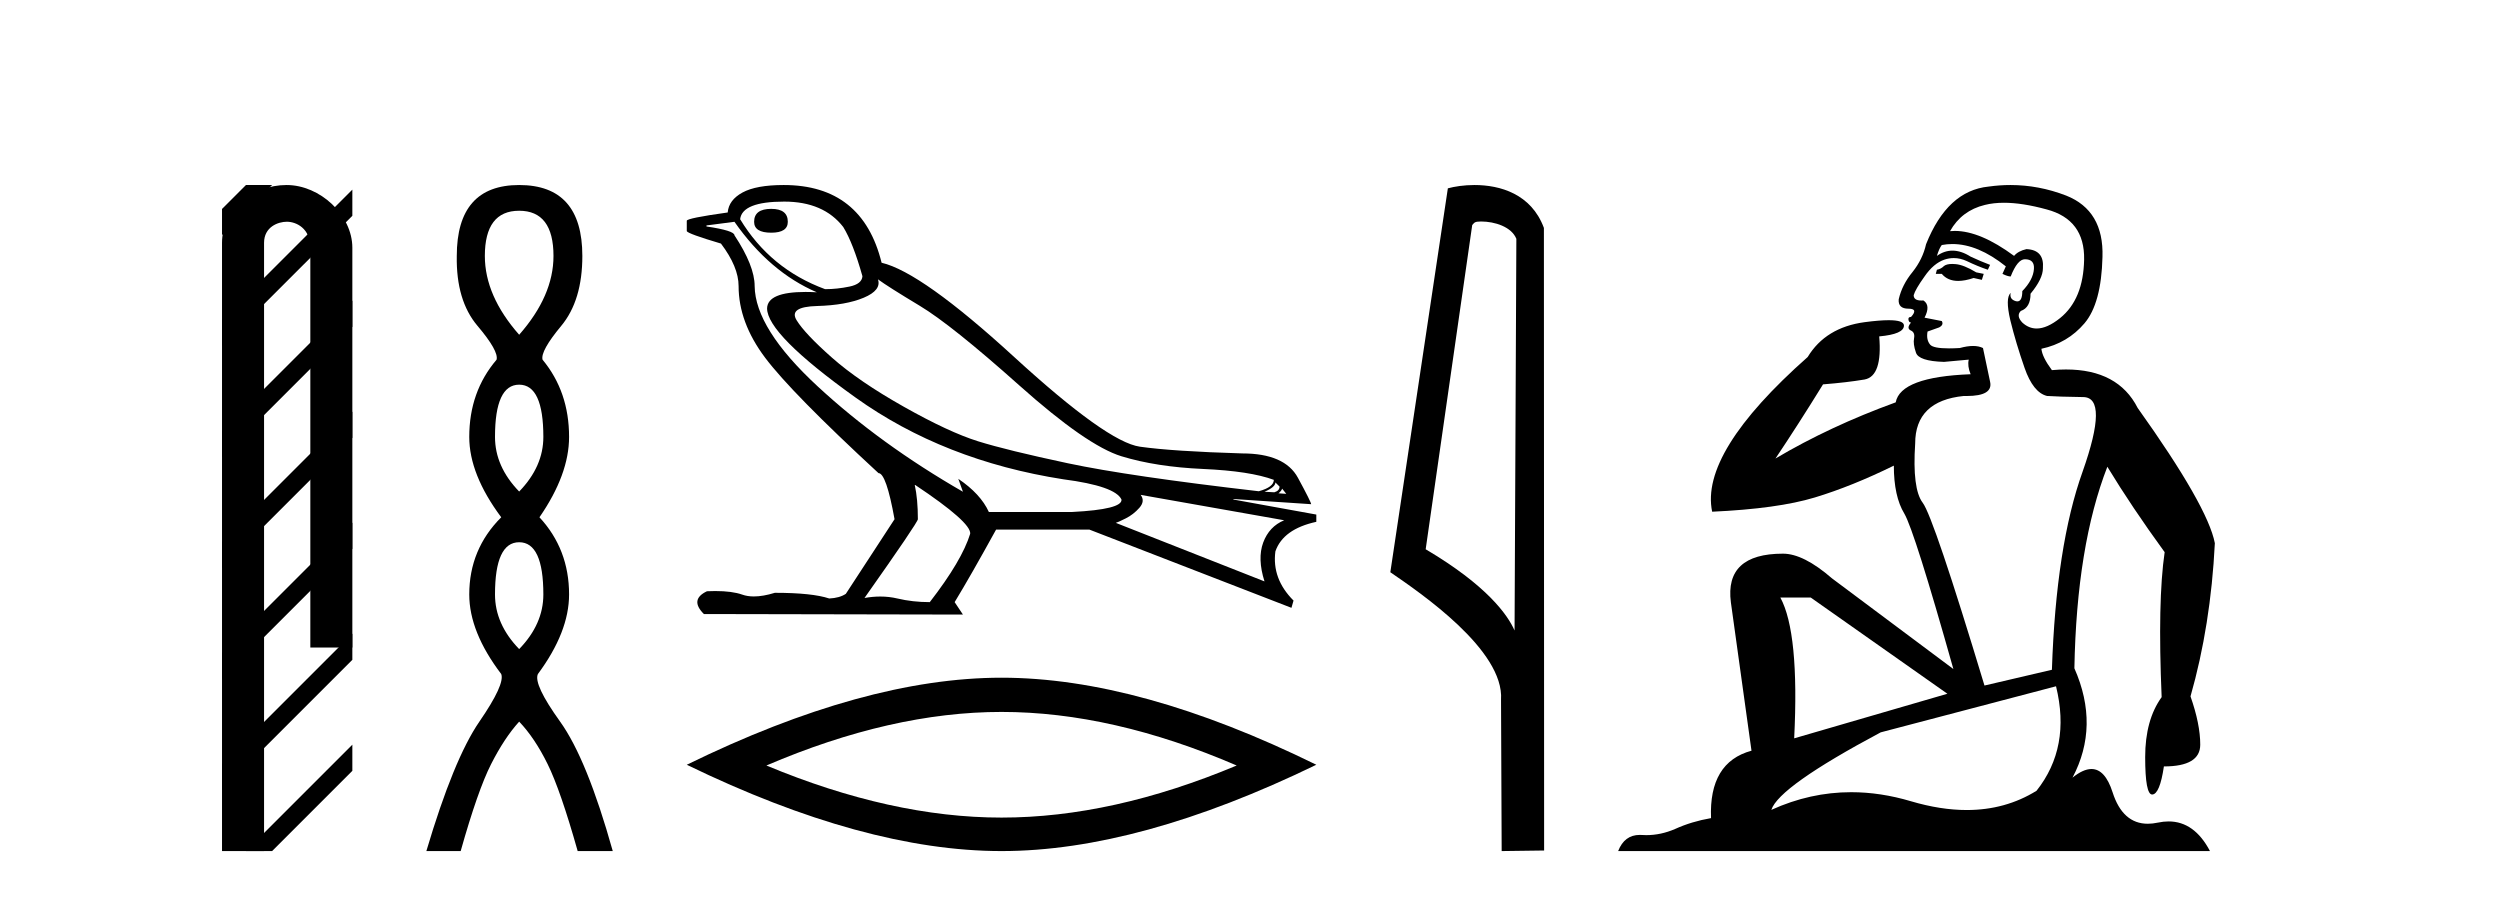<?xml version='1.0' encoding='UTF-8' standalone='yes'?><svg xmlns='http://www.w3.org/2000/svg' xmlns:xlink='http://www.w3.org/1999/xlink' width='114.0' height='41.0' ><path d='M 13.069 8.437 C 11.5 8.437 10.124 9.591 10.124 11.072 L 10.124 38.809 L 12.041 38.809 L 12.041 11.072 C 12.041 10.346 12.68 10.111 13.081 10.111 C 13.502 10.111 14.151 10.406 14.151 11.296 L 14.151 29.526 L 16.067 29.526 L 16.067 11.296 C 16.067 9.813 14.598 8.437 13.069 8.437 Z' style='fill:#000000;stroke:none' /><path d='M 11.215 8.437 L 10.124 9.528 L 10.124 10.721 L 12.11 8.735 L 12.408 8.437 ZM 16.067 8.647 L 10.124 14.59 L 10.124 14.59 L 10.124 15.783 L 16.067 9.84 L 16.067 8.647 ZM 16.067 13.709 L 10.124 19.652 L 10.124 19.652 L 10.124 20.845 L 10.124 20.845 L 16.067 14.902 L 16.067 14.902 L 16.067 13.709 ZM 16.067 18.771 L 10.124 24.714 L 10.124 24.714 L 10.124 25.907 L 10.124 25.907 L 16.067 19.964 L 16.067 19.964 L 16.067 18.771 ZM 16.067 23.833 L 10.124 29.776 L 10.124 29.776 L 10.124 30.969 L 10.124 30.969 L 16.067 25.026 L 16.067 25.026 L 16.067 23.833 ZM 16.067 28.895 L 10.124 34.838 L 10.124 34.838 L 10.124 36.031 L 10.124 36.031 L 16.067 30.088 L 16.067 28.895 ZM 16.067 33.957 L 11.513 38.511 L 11.513 38.511 L 11.215 38.809 L 12.408 38.809 L 16.067 35.15 L 16.067 35.15 L 16.067 33.957 Z' style='fill:#000000;stroke:none' /><path d='M 23.674 9.61 Q 25.239 9.61 25.239 11.673 Q 25.239 13.487 23.674 15.265 Q 22.109 13.487 22.109 11.673 Q 22.109 9.61 23.674 9.61 ZM 23.674 17.541 Q 24.777 17.541 24.777 19.924 Q 24.777 21.276 23.674 22.414 Q 22.572 21.276 22.572 19.924 Q 22.572 17.541 23.674 17.541 ZM 23.674 24.726 Q 24.777 24.726 24.777 27.108 Q 24.777 28.46 23.674 29.598 Q 22.572 28.46 22.572 27.108 Q 22.572 24.726 23.674 24.726 ZM 23.674 8.437 Q 20.829 8.437 20.829 11.673 Q 20.794 13.7 21.772 14.856 Q 22.75 16.012 22.643 16.403 Q 21.398 17.862 21.398 19.924 Q 21.398 21.631 22.856 23.588 Q 21.398 25.046 21.398 27.108 Q 21.398 28.816 22.856 30.736 Q 23.034 31.198 21.86 32.906 Q 20.687 34.613 19.442 38.809 L 21.007 38.809 Q 21.789 36.035 22.394 34.844 Q 22.999 33.652 23.674 32.906 Q 24.386 33.652 24.972 34.844 Q 25.559 36.035 26.342 38.809 L 27.942 38.809 Q 26.768 34.613 25.541 32.906 Q 24.314 31.198 24.528 30.736 Q 25.95 28.816 25.95 27.108 Q 25.95 25.046 24.599 23.588 Q 25.95 21.631 25.95 19.924 Q 25.95 17.862 24.741 16.403 Q 24.635 16.012 25.595 14.856 Q 26.555 13.7 26.555 11.673 Q 26.555 8.437 23.674 8.437 Z' style='fill:#000000;stroke:none' /><path d='M 35.168 9.524 Q 34.388 9.524 34.388 10.114 Q 34.388 10.611 35.168 10.611 Q 35.924 10.611 35.924 10.114 Q 35.924 9.524 35.168 9.524 ZM 35.759 9.193 Q 37.554 9.193 38.452 10.351 Q 38.901 11.083 39.327 12.595 Q 39.303 12.95 38.736 13.068 Q 38.169 13.186 37.625 13.186 Q 35.121 12.264 33.75 9.996 Q 33.845 9.193 35.759 9.193 ZM 40.035 12.737 Q 40.484 13.068 41.937 13.942 Q 43.39 14.816 46.474 17.569 Q 49.557 20.321 51.14 20.806 Q 52.723 21.29 54.862 21.385 Q 57 21.479 58.087 21.881 Q 58.087 22.212 57.401 22.401 Q 51.471 21.715 48.695 21.125 Q 45.919 20.534 44.595 20.121 Q 43.272 19.707 41.217 18.549 Q 39.161 17.392 37.933 16.305 Q 36.704 15.218 36.326 14.604 Q 35.948 13.989 37.259 13.954 Q 38.57 13.918 39.386 13.576 Q 40.201 13.233 40.035 12.737 ZM 58.158 21.999 L 58.347 22.188 Q 58.347 22.377 58.11 22.448 L 57.661 22.424 Q 58.158 22.212 58.158 21.999 ZM 58.465 22.282 L 58.654 22.519 L 58.299 22.495 Q 58.441 22.377 58.465 22.282 ZM 33.491 10.114 Q 35.097 12.406 37.247 13.328 Q 36.974 13.313 36.733 13.313 Q 35 13.313 34.979 14.06 Q 34.979 15.242 39.008 18.124 Q 43.036 21.007 48.494 21.857 Q 50.857 22.164 51.14 22.779 Q 51.187 23.228 48.896 23.346 L 45.092 23.346 Q 44.714 22.519 43.698 21.834 L 43.698 21.834 L 43.91 22.424 Q 40.13 20.251 37.283 17.616 Q 34.436 14.982 34.412 13.044 Q 34.412 12.123 33.491 10.729 Q 33.491 10.516 32.215 10.327 L 32.215 10.28 L 33.491 10.114 ZM 52.014 22.566 L 58.559 23.724 Q 57.874 24.007 57.602 24.74 Q 57.331 25.472 57.661 26.512 L 50.88 23.842 Q 50.975 23.818 51.329 23.641 Q 51.684 23.464 51.955 23.157 Q 52.227 22.85 52.014 22.566 ZM 41.737 22.117 Q 44.288 23.818 44.241 24.338 Q 43.863 25.567 42.398 27.457 Q 41.618 27.457 40.921 27.291 Q 40.546 27.202 40.14 27.202 Q 39.792 27.202 39.421 27.268 Q 41.855 23.818 41.855 23.676 Q 41.855 22.755 41.713 22.117 ZM 35.735 8.437 Q 34.483 8.437 33.857 8.779 Q 33.231 9.122 33.183 9.689 Q 31.317 9.949 31.317 10.067 L 31.317 10.54 Q 31.364 10.658 32.876 11.107 Q 33.68 12.17 33.68 13.044 Q 33.68 14.698 34.885 16.305 Q 36.09 17.911 40.059 21.574 Q 40.413 21.574 40.791 23.676 L 38.57 27.079 Q 38.287 27.268 37.814 27.291 Q 37.035 27.032 35.333 27.032 Q 34.794 27.198 34.376 27.198 Q 34.08 27.198 33.845 27.114 Q 33.386 26.952 32.617 26.952 Q 32.436 26.952 32.238 26.961 Q 31.435 27.339 32.097 28 L 43.91 28.024 L 43.532 27.457 Q 44.265 26.252 45.422 24.149 L 49.675 24.149 L 58.89 27.717 L 58.985 27.386 Q 57.992 26.394 58.158 25.141 Q 58.512 24.125 60.024 23.795 L 60.024 23.464 L 56.244 22.779 L 56.244 22.755 L 59.788 22.991 Q 59.788 22.897 59.185 21.786 Q 58.583 20.676 56.645 20.676 Q 53.479 20.581 51.979 20.369 Q 50.479 20.156 46.249 16.281 Q 42.02 12.406 40.201 11.981 Q 39.327 8.437 35.735 8.437 Z' style='fill:#000000;stroke:none' /><path d='M 45.67 32.464 Q 50.726 32.464 56.393 34.907 Q 50.726 37.282 45.67 37.282 Q 40.648 37.282 34.948 34.907 Q 40.648 32.464 45.67 32.464 ZM 45.67 30.903 Q 39.427 30.903 31.317 34.873 Q 39.427 38.809 45.67 38.809 Q 51.914 38.809 60.024 34.873 Q 51.948 30.903 45.67 30.903 Z' style='fill:#000000;stroke:none' /><path d='M 67.534 10.1 C 68.159 10.1 68.923 10.34 69.146 10.89 L 69.064 28.751 L 69.064 28.751 C 68.747 28.034 67.806 26.699 65.011 25.046 L 67.133 10.263 C 67.233 10.157 67.23 10.1 67.534 10.1 ZM 69.064 28.751 L 69.064 28.751 C 69.064 28.751 69.064 28.751 69.064 28.751 L 69.064 28.751 L 69.064 28.751 ZM 67.237 8.437 C 66.759 8.437 66.327 8.505 66.022 8.588 L 63.399 26.094 C 64.786 27.044 68.599 29.648 68.447 31.91 L 68.476 38.809 L 70.412 38.783 L 70.402 10.393 C 69.826 8.837 68.395 8.437 67.237 8.437 Z' style='fill:#000000;stroke:none' /><path d='M 89.021 12.036 Q 88.767 12.036 88.647 12.129 Q 88.511 12.266 88.323 12.3 L 88.272 12.488 L 88.545 12.488 Q 88.815 12.81 89.293 12.81 Q 89.602 12.81 89.997 12.676 L 90.373 12.761 L 90.458 12.488 L 90.116 12.419 Q 89.553 12.078 89.177 12.044 Q 89.093 12.036 89.021 12.036 ZM 91.38 9.246 Q 92.219 9.246 93.328 9.55 Q 95.07 10.011 95.036 11.839 Q 95.001 13.649 93.942 14.503 Q 93.349 14.98 92.872 14.98 Q 92.511 14.98 92.217 14.708 Q 91.927 14.401 92.149 14.179 Q 92.593 14.025 92.593 13.393 Q 93.157 12.71 93.157 12.232 Q 93.225 11.395 92.405 11.36 Q 92.029 11.446 91.842 11.668 Q 90.298 10.53 89.139 10.53 Q 89.028 10.53 88.921 10.541 L 88.921 10.541 Q 89.45 9.601 90.509 9.345 Q 90.901 9.246 91.38 9.246 ZM 89.027 11.128 Q 90.194 11.128 91.466 12.146 L 91.312 12.488 Q 91.551 12.607 91.688 12.607 Q 91.995 11.822 92.337 11.822 Q 92.781 11.822 92.747 12.266 Q 92.713 12.761 92.217 13.274 Q 92.217 13.743 91.99 13.743 Q 91.96 13.743 91.927 13.735 Q 91.619 13.649 91.688 13.359 L 91.688 13.359 Q 91.432 13.581 91.671 14.606 Q 91.927 15.648 92.32 16.775 Q 92.713 17.902 93.345 18.056 Q 93.84 18.09 95.001 18.107 Q 96.163 18.124 94.967 21.506 Q 93.755 24.888 93.567 30.542 L 90.492 31.26 Q 88.169 23.573 87.674 22.924 Q 87.196 22.292 87.332 20.225 Q 87.332 18.278 89.553 18.056 Q 89.617 18.058 89.678 18.058 Q 90.895 18.058 90.748 17.407 Q 90.612 16.741 90.424 15.87 Q 90.236 15.776 89.971 15.776 Q 89.706 15.776 89.365 15.87 Q 89.092 15.886 88.872 15.886 Q 88.159 15.886 88.015 15.716 Q 87.828 15.494 87.896 15.118 L 88.425 14.93 Q 88.647 14.811 88.545 14.64 L 87.759 14.486 Q 88.05 13.923 87.708 13.701 Q 87.659 13.704 87.615 13.704 Q 87.264 13.704 87.264 13.461 Q 87.332 13.205 87.759 12.607 Q 88.169 12.01 88.665 11.839 Q 88.878 11.768 89.092 11.768 Q 89.39 11.768 89.689 11.907 Q 90.185 12.146 90.646 12.3 L 90.748 12.078 Q 90.338 11.924 89.86 11.702 Q 89.428 11.429 89.032 11.429 Q 88.661 11.429 88.323 11.668 Q 88.425 11.326 88.545 11.173 Q 88.783 11.128 89.027 11.128 ZM 82.567 27.246 L 88.801 31.635 L 81.815 33.668 Q 82.054 28.851 81.183 27.246 ZM 93.755 31.294 Q 94.438 34.078 92.866 36.059 Q 91.448 36.937 89.683 36.937 Q 88.493 36.937 87.144 36.538 Q 85.754 36.124 84.415 36.124 Q 82.545 36.124 80.773 36.93 Q 81.115 35.871 85.761 33.395 L 93.755 31.294 ZM 91.679 8.437 Q 91.183 8.437 90.68 8.508 Q 88.801 8.696 87.828 11.138 Q 87.674 11.822 87.213 12.402 Q 86.734 12.983 86.581 13.649 Q 86.546 14.076 87.025 14.076 Q 87.486 14.076 87.144 14.452 Q 87.008 14.452 87.025 14.572 Q 87.042 14.708 87.144 14.708 Q 86.922 14.965 87.127 15.067 Q 87.332 15.152 87.281 15.426 Q 87.23 15.682 87.366 16.075 Q 87.486 16.468 88.647 16.502 L 89.775 16.399 L 89.775 16.399 Q 89.706 16.69 89.86 17.065 Q 86.666 17.185 86.444 18.347 Q 83.438 19.44 80.961 20.909 Q 82.003 19.354 83.13 17.527 Q 84.223 17.441 85.026 17.305 Q 85.846 17.151 85.692 15.34 Q 86.82 15.238 86.82 14.845 Q 86.82 14.601 86.127 14.601 Q 85.705 14.601 85.026 14.691 Q 83.25 14.93 82.43 16.28 Q 77.511 20.635 78.074 23.334 Q 81.064 23.197 82.755 22.685 Q 84.446 22.173 86.359 21.233 Q 86.359 22.634 86.837 23.42 Q 87.298 24.205 89.074 30.508 L 83.54 26.374 Q 82.242 25.247 81.303 25.247 Q 78.638 25.247 78.928 27.468 L 79.868 34.232 Q 77.921 34.761 78.023 37.306 Q 77.135 37.46 76.383 37.802 Q 75.734 38.082 75.073 38.082 Q 74.968 38.082 74.863 38.075 Q 74.816 38.072 74.771 38.072 Q 74.076 38.072 73.787 38.809 L 100.775 38.809 Q 100.063 37.457 98.889 37.457 Q 98.654 37.457 98.401 37.511 Q 98.158 37.563 97.94 37.563 Q 96.793 37.563 96.334 36.128 Q 95.994 35.067 95.371 35.067 Q 94.992 35.067 94.506 35.461 Q 95.753 33.104 94.592 30.474 Q 94.694 24.888 96.095 21.284 Q 97.205 23.112 98.708 25.179 Q 98.383 27.399 98.571 31.789 Q 97.82 32.831 97.82 34.522 Q 97.82 36.23 98.138 36.23 Q 98.141 36.23 98.144 36.23 Q 98.486 36.213 98.674 34.949 Q 100.331 34.949 100.331 33.958 Q 100.331 33.019 99.887 31.755 Q 100.809 28.527 100.997 24.769 Q 100.672 23.078 97.478 18.603 Q 96.586 16.848 94.207 16.848 Q 93.899 16.848 93.567 16.878 Q 93.123 16.28 93.088 15.904 Q 94.284 15.648 95.053 14.742 Q 95.821 13.837 95.873 11.719 Q 95.941 9.601 94.216 8.918 Q 92.97 8.437 91.679 8.437 Z' style='fill:#000000;stroke:none' /></svg>